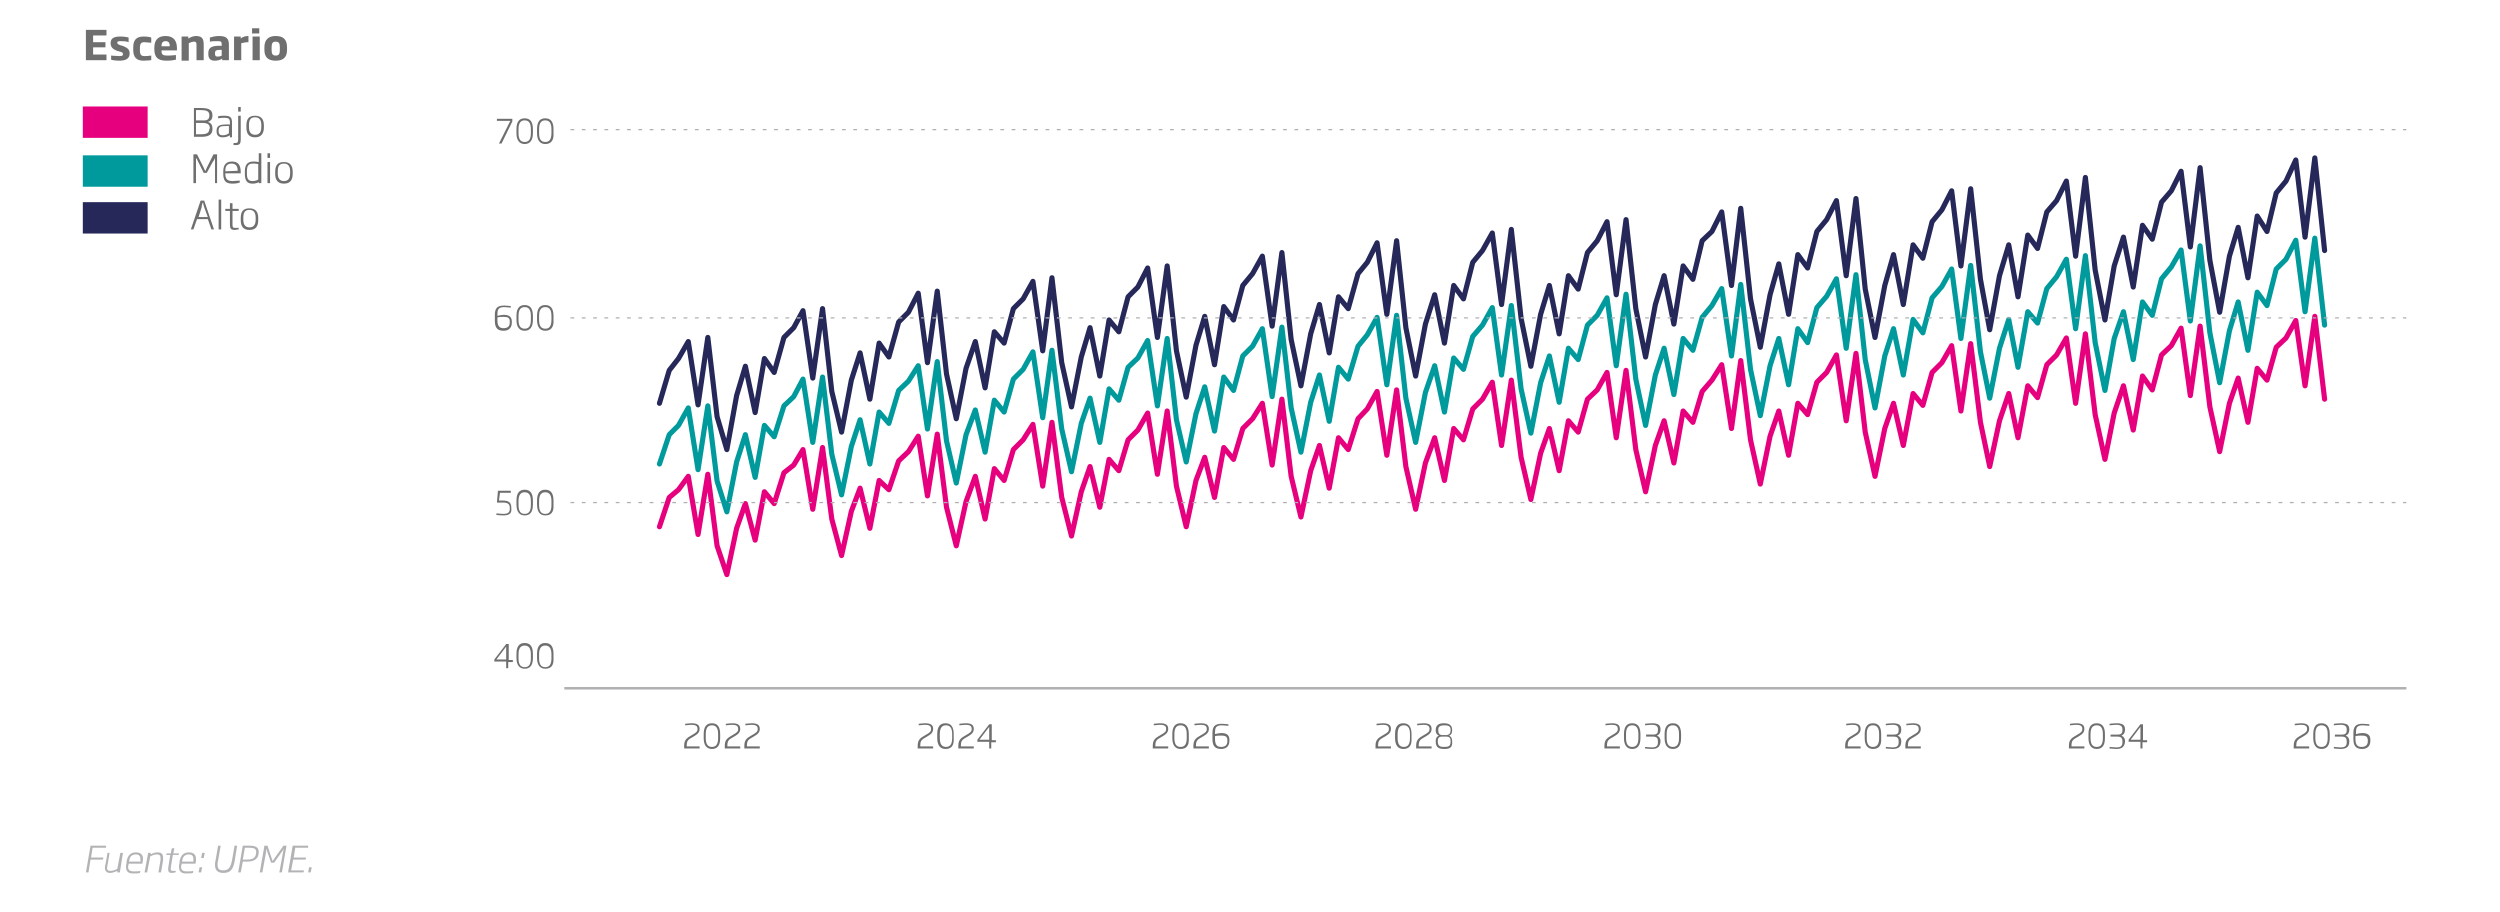 <?xml version="1.0" encoding="utf-8"?>
<!-- Generator: Adobe Illustrator 24.2.3, SVG Export Plug-In . SVG Version: 6.00 Build 0)  -->
<svg version="1.1" id="Capa_1" xmlns="http://www.w3.org/2000/svg" xmlns:xlink="http://www.w3.org/1999/xlink" x="0px" y="0px"
	 viewBox="0 0 486 177.3" style="enable-background:new 0 0 486 177.3;" xml:space="preserve">
<style type="text/css">
	.st0{fill:#B3B3B5;}
	.st1{fill:#706F6F;}
	.st2{fill:#E6007E;}
	.st3{fill:#009A9D;}
	.st4{fill:#252859;}
	.st5{fill:none;stroke:#252859;stroke-linecap:round;stroke-linejoin:round;stroke-miterlimit:10;}
	.st6{fill:none;stroke:#009A9D;stroke-linecap:round;stroke-linejoin:round;stroke-miterlimit:10;}
	.st7{fill:none;stroke:#E6007E;stroke-linecap:round;stroke-linejoin:round;stroke-miterlimit:10;}
	.st8{fill:none;stroke:#B1AFB2;stroke-width:0.486;stroke-miterlimit:10;}
	.st9{fill:none;stroke:#B1AFB2;stroke-width:0.244;stroke-miterlimit:10;stroke-dasharray:0.734,1.465;}
</style>
<g>
	<path class="st0" d="M20.6,164.8H18l-0.3,1.9h2.4l-0.1,0.4h-2.4l-0.4,2.5h-0.5l0.9-5.2h3L20.6,164.8z"/>
	<path class="st0" d="M23.3,169.6h-0.5l0-0.3c-0.5,0.2-0.9,0.4-1.4,0.4c-0.7,0-1-0.4-1-1c0-0.2,0-0.4,0.1-0.6l0.4-2.3h0.4l-0.4,2.4
		c0,0.2-0.1,0.4-0.1,0.5c0,0.4,0.2,0.6,0.6,0.6c0.4,0,0.9-0.1,1.4-0.4l0.6-3.1h0.5L23.3,169.6z"/>
	<path class="st0" d="M27.7,167.9H25l0,0.1c0,0.2-0.1,0.3-0.1,0.5c0,0.6,0.3,0.9,1.1,0.9c0.4,0,1,0,1.3-0.1l-0.1,0.4
		c-0.3,0.1-0.8,0.1-1.3,0.1c-1,0-1.4-0.4-1.4-1.3c0-0.2,0-0.4,0.1-0.7l0-0.3c0.2-1.2,0.8-1.8,1.8-1.8c0.9,0,1.4,0.4,1.4,1.3
		C27.8,167.3,27.7,167.5,27.7,167.9z M26.4,166.1c-0.9,0-1.2,0.6-1.3,1.3l0,0.1h2.2c0-0.2,0-0.4,0-0.5
		C27.3,166.5,27.1,166.1,26.4,166.1z"/>
	<path class="st0" d="M31.7,167.3l-0.4,2.3h-0.5l0.4-2.4c0-0.2,0-0.3,0-0.5c0-0.4-0.2-0.6-0.7-0.6c-0.4,0-0.8,0.1-1.3,0.4l-0.6,3.1
		h-0.5l0.7-3.8h0.5l0,0.3c0.5-0.3,0.9-0.4,1.4-0.4c0.7,0,1,0.4,1,1C31.7,166.9,31.7,167.1,31.7,167.3z"/>
	<path class="st0" d="M34.7,166.2h-1.1l-0.4,2.5c0,0.2,0,0.3,0,0.3c0,0.2,0.1,0.3,0.4,0.3c0.2,0,0.4,0,0.6,0l-0.1,0.3
		c-0.1,0-0.4,0.1-0.7,0.1c-0.5,0-0.7-0.2-0.7-0.6c0-0.1,0-0.2,0-0.4l0.4-2.5l-0.8,0l0.1-0.3h0.8l0.2-1h0.5l-0.2,1h1.1L34.7,166.2z"
		/>
	<path class="st0" d="M38,167.9h-2.7l0,0.1c0,0.2-0.1,0.3-0.1,0.5c0,0.6,0.3,0.9,1.1,0.9c0.4,0,1,0,1.3-0.1l-0.1,0.4
		c-0.3,0.1-0.8,0.1-1.3,0.1c-1,0-1.4-0.4-1.4-1.3c0-0.2,0-0.4,0.1-0.7l0-0.3c0.2-1.2,0.8-1.8,1.8-1.8c0.9,0,1.4,0.4,1.4,1.3
		C38.1,167.3,38.1,167.5,38,167.9z M36.7,166.1c-0.9,0-1.2,0.6-1.3,1.3l0,0.1h2.2c0-0.2,0-0.4,0-0.5
		C37.6,166.5,37.4,166.1,36.7,166.1z"/>
	<path class="st0" d="M38.6,169.6l0.2-1h0.5l-0.2,1H38.6z M39.1,166.8l0.2-1h0.5l-0.2,1H39.1z"/>
	<path class="st0" d="M45.6,167.5c-0.3,1.5-0.8,2.2-2.2,2.2c-1.1,0-1.6-0.6-1.6-1.5c0-0.3,0-0.6,0.1-0.9l0.5-2.9h0.5l-0.5,2.9
		c-0.1,0.3-0.1,0.6-0.1,0.8c0,0.8,0.3,1.1,1.1,1.1c1.1,0,1.4-0.6,1.7-1.9l0.5-2.9h0.5L45.6,167.5z"/>
	<path class="st0" d="M48,167.5c-0.3,0-0.5,0-0.8,0l-0.4,2.1h-0.5l0.9-5.2c0.4,0,0.8,0,1.2,0c1.1,0,1.9,0.2,1.9,1.2
		C50.3,167,49.4,167.5,48,167.5z M48.4,164.8c-0.3,0-0.6,0-0.8,0l-0.4,2.3c0.3,0,0.5,0,0.8,0c1.1,0,1.8-0.3,1.8-1.5
		C49.8,165,49.4,164.8,48.4,164.8z"/>
	<path class="st0" d="M54.8,169.6h-0.5l0.7-3.8c0-0.3,0.1-0.5,0.2-0.8h0c-0.2,0.2-0.3,0.5-0.5,0.7l-1.4,2h-0.6l-0.7-2
		c-0.1-0.2-0.1-0.5-0.2-0.7h0c0,0.3-0.1,0.5-0.1,0.8l-0.7,3.8h-0.5l0.9-5.2H52l0.8,2.4c0.1,0.2,0.1,0.4,0.2,0.6h0
		c0.1-0.2,0.3-0.4,0.4-0.6l1.7-2.4h0.6L54.8,169.6z"/>
	<path class="st0" d="M59.9,164.8h-2.5l-0.3,1.9h2.4l-0.1,0.4h-2.4l-0.4,2.1h2.5l-0.1,0.4h-3l0.9-5.2h3L59.9,164.8z"/>
	<path class="st0" d="M59.9,169.6l0.2-1h0.5l-0.2,1H59.9z"/>
</g>
<g>
	<path class="st1" d="M39.1,26.6c-0.7,0-0.9,0-1.4,0V21c0.5,0,0.8,0,1.4,0c1.4,0,2.2,0.3,2.2,1.4v0.1c0,0.5-0.2,1-0.9,1.2
		c0.7,0.2,0.9,0.7,0.9,1.3v0.1C41.3,26.3,40.4,26.6,39.1,26.6z M40.7,22.4c0-0.8-0.6-1-1.7-1c-0.4,0-0.6,0-0.9,0v2h1.3
		C40.5,23.5,40.7,23,40.7,22.4L40.7,22.4z M40.8,25c0-0.6-0.2-1.1-1.4-1.1h-1.3v2.2c0.3,0,0.5,0,0.9,0c1.1,0,1.7-0.2,1.7-1.1V25z"/>
	<path class="st1" d="M44.7,26.6v-0.3c-0.3,0.2-0.8,0.4-1.4,0.4c-0.8,0-1.2-0.4-1.2-1.2v-0.1c0-1,0.7-1.2,1.9-1.2h0.7v-0.3
		c0-0.8-0.2-1-1.1-1c-0.4,0-0.7,0-1.2,0.1v-0.4c0.4-0.1,0.7-0.1,1.2-0.1c1.3,0,1.5,0.4,1.5,1.4v2.8H44.7z M44.6,24.5h-0.7
		c-1,0-1.4,0.1-1.4,0.9v0.1c0,0.6,0.3,0.8,0.8,0.8c0.5,0,1-0.2,1.2-0.4V24.5z"/>
	<path class="st1" d="M45.9,28.2c-0.1,0-0.4,0-0.5,0v-0.4c0.2,0,0.3,0,0.4,0c0.4,0,0.5-0.2,0.5-0.7v-4.6h0.5v4.6
		C46.8,27.9,46.6,28.2,45.9,28.2z M46.3,21.7v-0.9h0.5v0.9H46.3z"/>
	<path class="st1" d="M49.6,26.7c-1.2,0-1.7-0.7-1.7-1.9v-0.4c0-1.3,0.5-1.9,1.7-1.9s1.7,0.7,1.7,1.9v0.4
		C51.3,26,50.7,26.7,49.6,26.7z M50.8,24.3c0-1-0.4-1.5-1.2-1.5c-0.8,0-1.2,0.4-1.2,1.5v0.4c0,1,0.4,1.5,1.2,1.5
		c0.8,0,1.2-0.5,1.2-1.5V24.3z"/>
</g>
<g>
	<path class="st1" d="M41.8,35.6v-4c0-0.3,0-0.6,0-0.9h0c-0.1,0.3-0.2,0.5-0.4,0.7l-1.2,2.2h-0.6l-1.1-2.2c-0.1-0.2-0.2-0.5-0.4-0.7
		h0c0,0.3,0,0.5,0,0.9v4h-0.5V30h0.7l1.3,2.6c0.1,0.2,0.2,0.5,0.3,0.7h0c0.1-0.2,0.2-0.5,0.3-0.7l1.3-2.6h0.7v5.6H41.8z"/>
	<path class="st1" d="M43.8,33.7L43.8,33.7c0,1,0.3,1.5,1.4,1.5c0.5,0,1-0.1,1.4-0.1v0.4c-0.3,0.1-0.8,0.2-1.4,0.2
		c-1.4,0-1.8-0.6-1.8-2v-0.3c0-1.3,0.5-2,1.7-2c1.2,0,1.7,0.7,1.7,2.1v0.2H43.8z M46.2,33.2c0-0.7-0.2-1.4-1.2-1.4
		c-1,0-1.2,0.7-1.2,1.4l0,0.1L46.2,33.2L46.2,33.2z"/>
	<path class="st1" d="M50.3,35.6v-0.2c-0.3,0.2-0.7,0.3-1.2,0.3c-1,0-1.5-0.5-1.5-1.9v-0.5c0-1.5,0.7-1.9,1.7-1.9c0.3,0,0.6,0,1,0.1
		v-1.7h0.5v5.8H50.3z M50.2,31.9c-0.4-0.1-0.8-0.1-1-0.1c-0.8,0-1.2,0.3-1.2,1.5v0.5c0,1,0.3,1.4,1.1,1.4c0.4,0,0.8-0.1,1.1-0.3
		V31.9z"/>
	<path class="st1" d="M52,30.7v-0.9h0.5v0.9H52z M52,35.6v-4.1h0.5v4.1H52z"/>
	<path class="st1" d="M55.2,35.7c-1.2,0-1.7-0.7-1.7-1.9v-0.4c0-1.3,0.5-1.9,1.7-1.9s1.7,0.7,1.7,1.9v0.4
		C56.9,35,56.4,35.7,55.2,35.7z M56.4,33.3c0-1-0.4-1.5-1.2-1.5c-0.8,0-1.2,0.4-1.2,1.5v0.4c0,1,0.4,1.5,1.2,1.5
		c0.8,0,1.2-0.5,1.2-1.5V33.3z"/>
</g>
<g>
	<path class="st1" d="M41.1,44.6l-0.7-2h-2.1l-0.7,2h-0.5l1.9-5.6h0.7l1.9,5.6H41.1z M39.7,40.3c-0.1-0.3-0.2-0.6-0.2-0.9h-0.1
		c-0.1,0.3-0.2,0.6-0.2,0.9l-0.6,1.9h1.8L39.7,40.3z"/>
	<path class="st1" d="M42.5,44.6v-5.8h0.5v5.8H42.5z"/>
	<path class="st1" d="M45.6,44.7c-0.7,0-0.9-0.3-0.9-1v-2.7l-0.9,0v-0.4h0.9v-1.1h0.5v1.1h1.2v0.4h-1.2v2.7c0,0.5,0.1,0.6,0.5,0.6
		c0.2,0,0.5,0,0.7,0v0.3C46.1,44.6,45.8,44.7,45.6,44.7z"/>
	<path class="st1" d="M48.5,44.7c-1.2,0-1.7-0.7-1.7-1.9v-0.4c0-1.3,0.5-1.9,1.7-1.9c1.2,0,1.7,0.7,1.7,1.9v0.4
		C50.2,44,49.7,44.7,48.5,44.7z M49.7,42.3c0-1-0.4-1.5-1.2-1.5c-0.8,0-1.2,0.4-1.2,1.5v0.4c0,1,0.4,1.5,1.2,1.5
		c0.8,0,1.2-0.5,1.2-1.5V42.3z"/>
</g>
<rect x="16.1" y="20.7" class="st2" width="12.6" height="6.1"/>
<rect x="16.1" y="30.2" class="st3" width="12.6" height="6.1"/>
<rect x="16.1" y="39.3" class="st4" width="12.6" height="6.1"/>
<g>
	<path class="st1" d="M16.7,11.7V5.8h4v1.1h-2.6v1.3h2.4v1h-2.4v1.4h2.6v1.1H16.7z"/>
	<path class="st1" d="M23.2,11.8c-0.6,0-1.4-0.1-1.6-0.2v-0.8c0.2,0,0.9,0.1,1.6,0.1c0.6,0,0.7-0.1,0.7-0.4c0-0.3-0.1-0.3-0.7-0.5
		l-0.4-0.1c-0.8-0.3-1.3-0.7-1.3-1.5c0-1,0.7-1.3,1.9-1.3c0.7,0,1.3,0.1,1.6,0.2v0.9C24.5,8,24,8,23.5,8c-0.4,0-0.7,0-0.7,0.3
		c0,0.2,0.1,0.3,0.6,0.5l0.4,0.1c1,0.4,1.4,0.7,1.4,1.5C25.2,11.3,24.6,11.8,23.2,11.8z"/>
	<path class="st1" d="M27.9,11.8c-1.4,0-2-0.7-2-2.1V9.2c0-1.4,0.6-2.1,2-2.1c0.7,0,1.3,0.1,1.5,0.2v1c-0.6,0-1-0.1-1.3-0.1
		c-0.6,0-0.9,0.2-0.9,1.1v0.5c0,0.9,0.3,1.1,0.9,1.1c0.3,0,0.7,0,1.3-0.1v0.9C29.2,11.7,28.6,11.8,27.9,11.8z"/>
	<path class="st1" d="M31.4,9.8L31.4,9.8c0,0.7,0.1,1,1.1,1c0.5,0,0.9,0,1.7-0.1v0.9c-0.4,0.1-1,0.2-1.8,0.2c-1.7,0-2.4-0.6-2.4-2.3
		V9.3C30,7.7,30.8,7,32.2,7c1.7,0,2.2,1.1,2.2,2.4v0.4H31.4z M33,9c0-0.5-0.1-1-0.8-1c-0.7,0-0.8,0.5-0.8,1V9L33,9L33,9z"/>
	<path class="st1" d="M38.2,11.7V8.8c0-0.6-0.1-0.7-0.5-0.7c-0.3,0-0.6,0.1-1,0.3v3.4h-1.4V7.1h1.3v0.4c0.5-0.3,1-0.5,1.5-0.5
		c1.4,0,1.5,0.8,1.5,1.8v2.9H38.2z"/>
	<path class="st1" d="M43.2,11.7v-0.3c-0.3,0.2-0.8,0.4-1.4,0.4c-0.9,0-1.3-0.4-1.3-1.3v-0.2c0-1.2,0.9-1.4,2.2-1.4h0.4V8.7
		c0-0.6-0.1-0.7-0.8-0.7c-0.4,0-1,0-1.5,0.1V7.3c0.3-0.1,1-0.3,1.8-0.3c1.4,0,1.9,0.5,1.9,1.7v3H43.2z M43.2,9.7h-0.5
		c-0.6,0-0.9,0.1-0.9,0.6v0.2c0,0.4,0.2,0.5,0.5,0.5c0.4,0,0.7-0.1,0.8-0.2V9.7z"/>
	<path class="st1" d="M46.9,8.4v3.3h-1.4V7.1h1.3v0.4c0.4-0.4,1-0.5,1.5-0.5v1.2C47.8,8.2,47.3,8.3,46.9,8.4z"/>
	<path class="st1" d="M49,6.5v-1h1.4v1H49z M49.1,11.7V7.1h1.4v4.6H49.1z"/>
	<path class="st1" d="M53.6,11.8c-1.4,0-2.2-0.6-2.2-2.1V9.2c0-1.5,0.8-2.2,2.2-2.2c1.4,0,2.2,0.6,2.2,2.2v0.5
		C55.8,11.2,55,11.8,53.6,11.8z M54.4,9.2c0-0.8-0.2-1.1-0.8-1.1c-0.6,0-0.8,0.3-0.8,1.1v0.5c0,0.8,0.2,1.1,0.8,1.1
		c0.6,0,0.8-0.3,0.8-1.1V9.2z"/>
</g>
<polyline class="st5" points="128.2,78.4 130.1,72 131.9,69.7 133.8,66.4 135.7,78.7 137.6,65.6 139.4,81 141.3,87.4 143.2,76.9 
	144.9,71.2 146.8,80.2 148.6,69.7 150.5,72.4 152.4,65.6 154.3,63.7 156.1,60.4 158,73.5 159.9,60 161.7,76.1 163.6,84 165.5,73.9 
	167.2,68.6 169.1,77.6 170.9,66.7 172.8,69.4 174.7,62.6 176.6,60.7 178.5,57 180.3,70.5 182.2,56.6 184,72.7 185.9,81.4 
	187.8,71.6 189.6,66.4 191.5,75.4 193.3,64.5 195.2,66.7 197,60 198.9,58.1 200.8,54.7 202.7,68.2 204.5,54 206.4,70.5 208.3,79.1 
	210.2,69.4 211.9,63.7 213.8,73.1 215.6,62.2 217.5,64.5 219.3,57.7 221.2,55.8 223.1,52.1 225,65.6 226.9,51.7 228.7,68.2 
	230.6,77.2 232.5,67.1 234.2,61.5 236.1,70.9 237.9,59.6 239.8,62.2 241.6,55.5 243.5,53.2 245.4,49.8 247.3,63.4 249.2,49.1 
	251,66 252.9,75 254.8,64.9 256.5,59.2 258.4,68.6 260.2,57.7 262.1,60 264,53.2 265.8,51 267.7,47.2 269.6,61.1 271.5,46.8 
	273.3,63.7 275.2,73.1 277.1,63 278.9,57.3 280.8,66.7 282.6,55.5 284.5,58.1 286.3,51 288.2,48.7 290.1,45.3 291.9,59.2 
	293.8,44.6 295.7,61.9 297.6,71.2 299.5,61.1 301.2,55.5 303.1,64.9 304.9,53.6 306.8,56.2 308.6,49.1 310.5,46.8 312.4,43.1 
	314.2,57.3 316.1,42.7 318,60 319.9,69.4 321.8,59.2 323.5,53.6 325.4,63 327.2,51.7 329.1,54.3 330.9,46.8 332.8,45 334.7,41.2 
	336.6,55.5 338.4,40.5 340.3,58.1 342.2,67.5 344.1,57.3 345.8,51.3 347.7,61.1 349.5,49.5 351.4,52.1 353.2,45 355.1,42.7 357,39 
	358.9,53.6 360.8,38.6 362.6,56.2 364.5,65.6 366.4,55.5 368.1,49.5 370,59.2 371.9,47.6 373.8,50.2 375.6,43.1 377.5,40.8 
	379.4,37.1 381.2,51.7 383.1,36.7 385,54.3 386.8,64.1 388.7,53.6 390.5,47.6 392.3,57.7 394.2,45.7 396.1,48.3 397.9,41.2 
	399.8,39 401.7,35.2 403.5,49.8 405.4,34.5 407.3,52.5 409.2,62.2 411,51.7 412.8,46.1 414.7,55.8 416.5,43.8 418.4,46.5 
	420.2,39.3 422.1,37.1 424,33.3 425.8,48 427.7,32.6 429.6,50.6 431.5,60.7 433.4,49.8 435.1,44.2 437,54 438.8,42 440.7,45 
	442.5,37.5 444.4,35.2 446.3,31.1 448.1,46.1 450,30.7 451.9,48.7 "/>
<polyline class="st6" points="128.2,90.2 130.1,84.5 131.9,82.7 133.8,79.3 135.7,91.3 137.6,78.9 139.4,93.5 141.3,99.5 
	143.2,89.8 144.9,84.5 146.8,92.8 148.6,82.7 150.5,84.9 152.4,78.9 154.3,77.1 156.1,73.7 158,86 159.9,73.3 161.7,88.3 
	163.6,96.2 165.5,86.8 167.2,81.6 169.1,90.2 170.9,80.1 172.8,82.3 174.7,75.9 176.6,74.1 178.5,71.1 180.3,83.4 182.2,70.3 
	184,85.7 185.9,93.9 187.8,84.5 189.6,79.7 191.5,87.9 193.3,77.8 195.2,80.1 197,73.7 198.9,71.8 200.8,68.4 202.7,81.2 
	204.5,68.1 206.4,83.4 208.3,91.7 210.2,82.3 211.9,77.4 213.8,86 215.6,75.6 217.5,77.8 219.3,71.4 221.2,69.6 223.1,66.2 
	225,78.9 226.9,65.8 228.7,81.6 230.6,89.8 232.5,80.4 234.2,75.2 236.1,83.8 237.9,73.3 239.8,75.9 241.6,69.2 243.5,67.3 
	245.4,63.9 247.3,77.1 249.2,63.6 251,79.3 252.9,87.9 254.8,78.2 256.5,72.9 258.4,81.9 260.2,71.4 262.1,73.7 264,67.3 
	265.8,65.1 267.7,61.7 269.6,74.8 271.5,61.3 273.3,77.4 275.2,86 277.1,76.3 278.9,71.1 280.8,80.1 282.6,69.6 284.5,71.8 
	286.3,65.4 288.2,63.2 290.1,59.8 291.9,72.9 293.8,59.4 295.7,75.6 297.6,84.2 299.5,74.4 301.2,69.2 303.1,78.2 304.9,67.7 
	306.8,69.9 308.6,63.2 310.5,61.3 312.4,57.9 314.2,71.1 316.1,57.2 318,73.7 319.9,82.7 321.8,72.9 323.5,67.7 325.4,76.7 
	327.2,65.8 329.1,68.1 330.9,61.7 332.8,59.4 334.7,56.1 336.6,69.2 338.4,55.3 340.3,71.8 342.2,80.8 344.1,71.1 345.8,65.8 
	347.7,74.8 349.5,63.9 351.4,66.6 353.2,59.8 355.1,57.6 357,54.2 358.9,67.7 360.8,53.4 362.6,69.9 364.5,79.3 366.4,69.2 
	368.1,63.9 370,72.9 371.9,62.1 373.8,64.7 375.6,57.9 377.5,55.7 379.4,52.3 381.2,65.8 383.1,51.6 385,68.4 386.8,77.4 
	388.7,67.7 390.5,62.1 392.3,71.4 394.2,60.6 396.1,62.8 397.9,56.1 399.8,53.8 401.7,50.4 403.5,63.9 405.4,49.7 407.3,66.6 
	409.2,75.9 411,65.8 412.8,60.6 414.7,69.9 416.5,58.7 418.4,61.3 420.2,54.2 422.1,51.9 424,48.6 425.8,62.4 427.7,47.8 
	429.6,64.7 431.5,74.4 433.4,64.3 435.1,58.7 437,68.1 438.8,56.8 440.7,59.4 442.5,52.3 444.4,50.4 446.3,46.7 448.1,60.6 
	450,46.3 451.9,63.2 "/>
<polyline class="st7" points="128.2,102.4 130.1,96.7 131.9,95.2 133.8,92.6 135.7,103.9 137.6,92.2 139.4,106.1 141.3,111.7 
	143.2,102.7 144.9,97.9 146.8,105 148.6,95.6 150.5,97.9 152.4,91.9 154.3,90.4 156.1,87.4 158,99 159.9,87 161.7,100.9 163.6,108 
	165.5,99.4 167.2,94.9 169.1,102.7 170.9,93.4 172.8,95.2 174.7,89.6 176.6,87.8 178.5,84.8 180.3,96.4 182.2,84.4 184,98.6 
	185.9,106.1 187.8,97.5 189.6,92.6 191.5,100.9 193.3,91.1 195.2,93.4 197,87.4 198.9,85.5 200.8,82.5 202.7,94.5 204.5,82.1 
	206.4,96.7 208.3,104.2 210.2,95.6 211.9,90.7 213.8,98.6 215.6,89.3 217.5,91.5 219.3,85.5 221.2,83.6 223.1,80.3 225,92.2 
	226.9,79.9 228.7,94.5 230.6,102.4 232.5,93.4 234.2,88.9 236.1,96.7 237.9,87 239.8,89.3 241.6,83.3 243.5,81.4 245.4,78.4 
	247.3,90.4 249.2,77.6 251,92.6 252.9,100.5 254.8,91.5 256.5,86.6 258.4,94.9 260.2,85.1 262.1,87.4 264,81.4 265.8,79.5 
	267.7,76.1 269.6,88.5 271.5,75.8 273.3,90.7 275.2,99 277.1,90 278.9,85.1 280.8,93.4 282.6,83.3 284.5,85.5 286.3,79.5 
	288.2,77.6 290.1,74.3 291.9,86.6 293.8,73.9 295.7,88.9 297.6,97.1 299.5,88.1 301.2,83.3 303.1,91.5 304.9,81.8 306.8,84 
	308.6,77.6 310.5,75.8 312.4,72.4 314.2,85.1 316.1,72 318,87.4 319.9,95.6 321.8,86.6 323.5,81.8 325.4,90 327.2,79.9 329.1,82.1 
	330.9,76.1 332.8,73.9 334.7,70.9 336.6,83.3 338.4,70.1 340.3,85.5 342.2,94.1 344.1,84.8 345.8,79.9 347.7,88.5 349.5,78.4 
	351.4,80.6 353.2,74.3 355.1,72.4 357,69 358.9,81.8 360.8,68.7 362.6,84 364.5,92.6 366.4,83.3 368.1,78.4 370,86.6 371.9,76.5 
	373.8,78.8 375.6,72.4 377.5,70.5 379.4,67.2 381.2,79.9 383.1,66.8 385,82.1 386.8,90.7 388.7,81.8 390.5,76.5 392.3,85.1 
	394.2,75 396.1,77.3 397.9,70.9 399.8,69 401.7,65.7 403.5,78.4 405.4,64.9 407.3,80.6 409.2,89.3 411,80.3 412.8,75 414.7,83.6 
	416.5,73.1 418.4,75.8 420.2,69 422.1,67.2 424,63.8 425.8,76.9 427.7,63.4 429.6,79.1 431.5,87.8 433.4,78.4 435.1,73.5 437,82.1 
	438.8,71.6 440.7,73.9 442.5,67.5 444.4,65.7 446.3,62.3 448.1,75 450,61.5 451.9,77.6 "/>
<line class="st8" x1="109.7" y1="133.8" x2="467.8" y2="133.8"/>
<g>
	<path class="st1" d="M178.4,145.5v-0.5c0-1.1,0.4-1.5,1.5-2.1c0.9-0.5,1.1-0.7,1.1-1.2c0-0.6-0.4-0.8-1.2-0.8
		c-0.4,0-0.9,0.1-1.2,0.1v-0.3c0.2,0,0.7-0.1,1.2-0.1c1.1,0,1.6,0.3,1.6,1.1c0,0.6-0.3,1-1.2,1.5c-1.1,0.6-1.3,0.8-1.3,1.8v0.1h2.5
		v0.4H178.4z"/>
	<path class="st1" d="M183.8,145.6c-1,0-1.6-0.7-1.6-2.1v-0.8c0-1.5,0.6-2.1,1.6-2.1c1,0,1.6,0.6,1.6,2.1v0.8
		C185.5,145,184.9,145.6,183.8,145.6z M185.1,142.7c0-1.3-0.5-1.7-1.2-1.7c-0.7,0-1.2,0.4-1.2,1.7v0.8c0,1.3,0.5,1.7,1.2,1.7
		c0.7,0,1.2-0.4,1.2-1.7V142.7z"/>
	<path class="st1" d="M186.3,145.5v-0.5c0-1.1,0.4-1.5,1.5-2.1c0.9-0.5,1.1-0.7,1.1-1.2c0-0.6-0.4-0.8-1.2-0.8
		c-0.4,0-0.9,0.1-1.2,0.1v-0.3c0.2,0,0.7-0.1,1.2-0.1c1.1,0,1.6,0.3,1.6,1.1c0,0.6-0.3,1-1.2,1.5c-1.1,0.6-1.3,0.8-1.3,1.8v0.1h2.5
		v0.4H186.3z"/>
	<path class="st1" d="M192.7,144.2v1.3h-0.4v-1.3H190v-0.4l2.3-3h0.5v3.1h0.8v0.4H192.7z M192.3,141.3l-1.9,2.5h1.9V141.3z"/>
</g>
<g>
	<path class="st1" d="M224.1,145.5v-0.5c0-1.1,0.4-1.5,1.5-2.1c0.9-0.5,1.1-0.7,1.1-1.2c0-0.6-0.4-0.8-1.2-0.8
		c-0.4,0-0.9,0.1-1.2,0.1v-0.3c0.2,0,0.7-0.1,1.2-0.1c1.1,0,1.6,0.3,1.6,1.1c0,0.6-0.3,1-1.2,1.5c-1.1,0.6-1.3,0.8-1.3,1.8v0.1h2.5
		v0.4H224.1z"/>
	<path class="st1" d="M229.5,145.6c-1,0-1.6-0.7-1.6-2.1v-0.8c0-1.5,0.6-2.1,1.6-2.1c1,0,1.6,0.6,1.6,2.1v0.8
		C231.2,145,230.6,145.6,229.5,145.6z M230.7,142.7c0-1.3-0.5-1.7-1.2-1.7c-0.7,0-1.2,0.4-1.2,1.7v0.8c0,1.3,0.5,1.7,1.2,1.7
		c0.7,0,1.2-0.4,1.2-1.7V142.7z"/>
	<path class="st1" d="M232,145.5v-0.5c0-1.1,0.4-1.5,1.5-2.1c0.9-0.5,1.1-0.7,1.1-1.2c0-0.6-0.4-0.8-1.2-0.8c-0.4,0-0.9,0.1-1.2,0.1
		v-0.3c0.2,0,0.7-0.1,1.2-0.1c1.1,0,1.6,0.3,1.6,1.1c0,0.6-0.3,1-1.2,1.5c-1.1,0.6-1.3,0.8-1.3,1.8v0.1h2.5v0.4H232z"/>
	<path class="st1" d="M237.4,145.6c-0.9,0-1.7-0.3-1.7-1.9v-1.2c0-1.2,0.4-1.8,1.8-1.8c0.5,0,1.1,0.1,1.3,0.1v0.3
		c-0.3,0-0.8-0.1-1.3-0.1c-1.2,0-1.3,0.6-1.3,1.4v0.3c0.4-0.1,0.9-0.2,1.2-0.2c0.8,0,1.6,0.2,1.6,1.3v0.2
		C239,145.3,238.1,145.6,237.4,145.6z M238.6,143.9c0-0.8-0.5-0.9-1.2-0.9c-0.3,0-0.8,0-1.2,0.1v0.6c0,1.2,0.5,1.5,1.2,1.5
		c0.7,0,1.2-0.3,1.2-1.1V143.9z"/>
</g>
<g>
	<path class="st1" d="M267.4,145.5v-0.5c0-1.1,0.4-1.5,1.5-2.1c0.9-0.5,1.1-0.7,1.1-1.2c0-0.6-0.4-0.8-1.2-0.8
		c-0.4,0-0.9,0.1-1.2,0.1v-0.3c0.2,0,0.7-0.1,1.2-0.1c1.1,0,1.6,0.3,1.6,1.1c0,0.6-0.3,1-1.2,1.5c-1.1,0.6-1.3,0.8-1.3,1.8v0.1h2.5
		v0.4H267.4z"/>
	<path class="st1" d="M272.8,145.6c-1,0-1.6-0.7-1.6-2.1v-0.8c0-1.5,0.6-2.1,1.6-2.1c1,0,1.6,0.6,1.6,2.1v0.8
		C274.5,145,273.9,145.6,272.8,145.6z M274.1,142.7c0-1.3-0.5-1.7-1.2-1.7c-0.7,0-1.2,0.4-1.2,1.7v0.8c0,1.3,0.5,1.7,1.2,1.7
		c0.7,0,1.2-0.4,1.2-1.7V142.7z"/>
	<path class="st1" d="M275.3,145.5v-0.5c0-1.1,0.4-1.5,1.5-2.1c0.9-0.5,1.1-0.7,1.1-1.2c0-0.6-0.4-0.8-1.2-0.8
		c-0.4,0-0.9,0.1-1.2,0.1v-0.3c0.2,0,0.7-0.1,1.2-0.1c1.1,0,1.6,0.3,1.6,1.1c0,0.6-0.3,1-1.2,1.5c-1.1,0.6-1.3,0.8-1.3,1.8v0.1h2.5
		v0.4H275.3z"/>
	<path class="st1" d="M280.8,145.6L280.8,145.6c-1,0-1.7-0.2-1.7-1.5v0c0-0.6,0.2-0.9,0.6-1.1c-0.4-0.2-0.6-0.5-0.6-1v-0.1
		c0-1,0.7-1.3,1.6-1.3h0c0.9,0,1.6,0.3,1.6,1.3v0.1c0,0.5-0.2,0.9-0.6,1c0.4,0.2,0.6,0.5,0.6,1.1v0.1
		C282.4,145.4,281.7,145.6,280.8,145.6z M282,144.1c0-0.6-0.2-0.9-0.8-0.9h-0.9c-0.6,0-0.8,0.3-0.8,0.9v0c0,0.9,0.4,1.1,1.2,1.1h0
		C281.6,145.2,282,145.1,282,144.1L282,144.1z M282,141.9c0-0.7-0.4-0.9-1.2-0.9h0c-0.8,0-1.2,0.2-1.2,0.9v0.1
		c0,0.5,0.2,0.9,0.8,0.9h0.9C281.8,142.8,282,142.5,282,141.9L282,141.9z"/>
</g>
<g>
	<path class="st1" d="M311.9,145.5v-0.5c0-1.1,0.4-1.5,1.5-2.1c0.9-0.5,1.1-0.7,1.1-1.2c0-0.6-0.4-0.8-1.2-0.8
		c-0.4,0-0.9,0.1-1.2,0.1v-0.3c0.2,0,0.7-0.1,1.2-0.1c1.1,0,1.6,0.3,1.6,1.1c0,0.6-0.3,1-1.2,1.5c-1.1,0.6-1.3,0.8-1.3,1.8v0.1h2.5
		v0.4H311.9z"/>
	<path class="st1" d="M317.3,145.6c-1,0-1.6-0.7-1.6-2.1v-0.8c0-1.5,0.6-2.1,1.6-2.1c1,0,1.6,0.6,1.6,2.1v0.8
		C318.9,145,318.3,145.6,317.3,145.6z M318.5,142.7c0-1.3-0.5-1.7-1.2-1.7s-1.2,0.4-1.2,1.7v0.8c0,1.3,0.5,1.7,1.2,1.7
		s1.2-0.4,1.2-1.7V142.7z"/>
	<path class="st1" d="M321.1,145.6c-0.5,0-1.1-0.1-1.3-0.1v-0.3c0.4,0,0.8,0.1,1.3,0.1c0.9,0,1.2-0.3,1.2-1v-0.2
		c0-0.4-0.1-0.9-0.9-0.9H320v-0.4h1.4c0.8,0,0.9-0.4,0.9-0.9v-0.1c0-0.6-0.3-0.9-1.2-0.9c-0.5,0-1,0.1-1.3,0.1v-0.3
		c0.1,0,0.8-0.1,1.3-0.1c1.2,0,1.7,0.3,1.7,1.2v0.1c0,0.5-0.2,0.9-0.7,1.1c0.5,0.2,0.7,0.6,0.7,1v0.2
		C322.7,145.2,322.2,145.6,321.1,145.6z"/>
	<path class="st1" d="M325.2,145.6c-1,0-1.6-0.7-1.6-2.1v-0.8c0-1.5,0.6-2.1,1.6-2.1c1,0,1.6,0.6,1.6,2.1v0.8
		C326.8,145,326.2,145.6,325.2,145.6z M326.4,142.7c0-1.3-0.5-1.7-1.2-1.7s-1.2,0.4-1.2,1.7v0.8c0,1.3,0.5,1.7,1.2,1.7
		s1.2-0.4,1.2-1.7V142.7z"/>
</g>
<g>
	<path class="st1" d="M358.7,145.5v-0.5c0-1.1,0.4-1.5,1.5-2.1c0.9-0.5,1.1-0.7,1.1-1.2c0-0.6-0.4-0.8-1.2-0.8
		c-0.4,0-0.9,0.1-1.2,0.1v-0.3c0.2,0,0.7-0.1,1.2-0.1c1.1,0,1.6,0.3,1.6,1.1c0,0.6-0.3,1-1.2,1.5c-1.1,0.6-1.3,0.8-1.3,1.8v0.1h2.5
		v0.4H358.7z"/>
	<path class="st1" d="M364.1,145.6c-1,0-1.6-0.7-1.6-2.1v-0.8c0-1.5,0.6-2.1,1.6-2.1c1,0,1.6,0.6,1.6,2.1v0.8
		C365.8,145,365.2,145.6,364.1,145.6z M365.3,142.7c0-1.3-0.5-1.7-1.2-1.7s-1.2,0.4-1.2,1.7v0.8c0,1.3,0.5,1.7,1.2,1.7
		s1.2-0.4,1.2-1.7V142.7z"/>
	<path class="st1" d="M367.9,145.6c-0.5,0-1.1-0.1-1.3-0.1v-0.3c0.4,0,0.8,0.1,1.3,0.1c0.9,0,1.2-0.3,1.2-1v-0.2
		c0-0.4-0.1-0.9-0.9-0.9h-1.4v-0.4h1.4c0.8,0,0.9-0.4,0.9-0.9v-0.1c0-0.6-0.3-0.9-1.2-0.9c-0.5,0-1,0.1-1.3,0.1v-0.3
		c0.1,0,0.8-0.1,1.3-0.1c1.2,0,1.7,0.3,1.7,1.2v0.1c0,0.5-0.2,0.9-0.7,1.1c0.5,0.2,0.7,0.6,0.7,1v0.2
		C369.6,145.2,369,145.6,367.9,145.6z"/>
	<path class="st1" d="M370.4,145.5v-0.5c0-1.1,0.4-1.5,1.5-2.1c0.9-0.5,1.1-0.7,1.1-1.2c0-0.6-0.4-0.8-1.2-0.8
		c-0.4,0-0.9,0.1-1.2,0.1v-0.3c0.2,0,0.7-0.1,1.2-0.1c1.1,0,1.6,0.3,1.6,1.1c0,0.6-0.3,1-1.2,1.5c-1.1,0.6-1.3,0.8-1.3,1.8v0.1h2.5
		v0.4H370.4z"/>
</g>
<g>
	<path class="st1" d="M402.2,145.5v-0.5c0-1.1,0.4-1.5,1.5-2.1c0.9-0.5,1.1-0.7,1.1-1.2c0-0.6-0.4-0.8-1.2-0.8
		c-0.4,0-0.9,0.1-1.2,0.1v-0.3c0.2,0,0.7-0.1,1.2-0.1c1.1,0,1.6,0.3,1.6,1.1c0,0.6-0.3,1-1.2,1.5c-1.1,0.6-1.3,0.8-1.3,1.8v0.1h2.5
		v0.4H402.2z"/>
	<path class="st1" d="M407.6,145.6c-1,0-1.6-0.7-1.6-2.1v-0.8c0-1.5,0.6-2.1,1.6-2.1c1,0,1.6,0.6,1.6,2.1v0.8
		C409.2,145,408.6,145.6,407.6,145.6z M408.8,142.7c0-1.3-0.5-1.7-1.2-1.7s-1.2,0.4-1.2,1.7v0.8c0,1.3,0.5,1.7,1.2,1.7
		s1.2-0.4,1.2-1.7V142.7z"/>
	<path class="st1" d="M411.4,145.6c-0.5,0-1.1-0.1-1.3-0.1v-0.3c0.4,0,0.8,0.1,1.3,0.1c0.9,0,1.2-0.3,1.2-1v-0.2
		c0-0.4-0.1-0.9-0.9-0.9h-1.4v-0.4h1.4c0.8,0,0.9-0.4,0.9-0.9v-0.1c0-0.6-0.3-0.9-1.2-0.9c-0.5,0-1,0.1-1.3,0.1v-0.3
		c0.1,0,0.8-0.1,1.3-0.1c1.2,0,1.7,0.3,1.7,1.2v0.1c0,0.5-0.2,0.9-0.7,1.1c0.5,0.2,0.7,0.6,0.7,1v0.2
		C413,145.2,412.5,145.6,411.4,145.6z"/>
	<path class="st1" d="M416.5,144.2v1.3h-0.4v-1.3h-2.3v-0.4l2.3-3h0.5v3.1h0.8v0.4H416.5z M416.1,141.3l-1.9,2.5h1.9V141.3z"/>
</g>
<g>
	<path class="st1" d="M445.9,145.5v-0.5c0-1.1,0.4-1.5,1.5-2.1c0.9-0.5,1.1-0.7,1.1-1.2c0-0.6-0.4-0.8-1.2-0.8
		c-0.4,0-0.9,0.1-1.2,0.1v-0.3c0.2,0,0.7-0.1,1.2-0.1c1.1,0,1.6,0.3,1.6,1.1c0,0.6-0.3,1-1.2,1.5c-1.1,0.6-1.3,0.8-1.3,1.8v0.1h2.5
		v0.4H445.9z"/>
	<path class="st1" d="M451.3,145.6c-1,0-1.6-0.7-1.6-2.1v-0.8c0-1.5,0.6-2.1,1.6-2.1c1,0,1.6,0.6,1.6,2.1v0.8
		C452.9,145,452.3,145.6,451.3,145.6z M452.5,142.7c0-1.3-0.5-1.7-1.2-1.7s-1.2,0.4-1.2,1.7v0.8c0,1.3,0.5,1.7,1.2,1.7
		s1.2-0.4,1.2-1.7V142.7z"/>
	<path class="st1" d="M455,145.6c-0.5,0-1.1-0.1-1.3-0.1v-0.3c0.4,0,0.8,0.1,1.3,0.1c0.9,0,1.2-0.3,1.2-1v-0.2
		c0-0.4-0.1-0.9-0.9-0.9h-1.4v-0.4h1.4c0.8,0,0.9-0.4,0.9-0.9v-0.1c0-0.6-0.3-0.9-1.2-0.9c-0.5,0-1,0.1-1.3,0.1v-0.3
		c0.1,0,0.8-0.1,1.3-0.1c1.2,0,1.7,0.3,1.7,1.2v0.1c0,0.5-0.2,0.9-0.7,1.1c0.5,0.2,0.7,0.6,0.7,1v0.2
		C456.7,145.2,456.1,145.6,455,145.6z"/>
	<path class="st1" d="M459.2,145.6c-0.9,0-1.7-0.3-1.7-1.9v-1.2c0-1.2,0.4-1.8,1.8-1.8c0.5,0,1.1,0.1,1.3,0.1v0.3
		c-0.3,0-0.8-0.1-1.3-0.1c-1.2,0-1.3,0.6-1.3,1.4v0.3c0.4-0.1,0.9-0.2,1.2-0.2c0.8,0,1.6,0.2,1.6,1.3v0.2
		C460.8,145.3,459.9,145.6,459.2,145.6z M460.3,143.9c0-0.8-0.5-0.9-1.2-0.9c-0.3,0-0.8,0-1.2,0.1v0.6c0,1.2,0.5,1.5,1.2,1.5
		c0.7,0,1.2-0.3,1.2-1.1V143.9z"/>
</g>
<g>
	<path class="st1" d="M133,145.5v-0.5c0-1.1,0.4-1.5,1.5-2.1c0.9-0.5,1.1-0.7,1.1-1.2c0-0.6-0.4-0.8-1.2-0.8c-0.4,0-0.9,0.1-1.2,0.1
		v-0.3c0.2,0,0.7-0.1,1.2-0.1c1.1,0,1.6,0.3,1.6,1.1c0,0.6-0.3,1-1.2,1.5c-1.1,0.6-1.3,0.8-1.3,1.8v0.1h2.5v0.4H133z"/>
	<path class="st1" d="M138.4,145.6c-1,0-1.6-0.7-1.6-2.1v-0.8c0-1.5,0.6-2.1,1.6-2.1c1,0,1.6,0.6,1.6,2.1v0.8
		C140,145,139.4,145.6,138.4,145.6z M139.6,142.7c0-1.3-0.5-1.7-1.2-1.7c-0.7,0-1.2,0.4-1.2,1.7v0.8c0,1.3,0.5,1.7,1.2,1.7
		c0.7,0,1.2-0.4,1.2-1.7V142.7z"/>
	<path class="st1" d="M140.9,145.5v-0.5c0-1.1,0.4-1.5,1.5-2.1c0.9-0.5,1.1-0.7,1.1-1.2c0-0.6-0.4-0.8-1.2-0.8
		c-0.4,0-0.9,0.1-1.2,0.1v-0.3c0.2,0,0.7-0.1,1.2-0.1c1.1,0,1.6,0.3,1.6,1.1c0,0.6-0.3,1-1.2,1.5c-1.1,0.6-1.3,0.8-1.3,1.8v0.1h2.5
		v0.4H140.9z"/>
	<path class="st1" d="M144.7,145.5v-0.5c0-1.1,0.4-1.5,1.5-2.1c0.9-0.5,1.1-0.7,1.1-1.2c0-0.6-0.4-0.8-1.2-0.8
		c-0.4,0-0.9,0.1-1.2,0.1v-0.3c0.2,0,0.7-0.1,1.2-0.1c1.1,0,1.6,0.3,1.6,1.1c0,0.6-0.3,1-1.2,1.5c-1.1,0.6-1.3,0.8-1.3,1.8v0.1h2.5
		v0.4H144.7z"/>
</g>
<line class="st9" x1="110.9" y1="97.7" x2="467.8" y2="97.7"/>
<line class="st9" x1="110.9" y1="61.8" x2="467.8" y2="61.8"/>
<line class="st9" x1="110.9" y1="25.2" x2="467.8" y2="25.2"/>
<g>
	<path class="st1" d="M98.8,128.6v1.3h-0.4v-1.3h-2.3v-0.4l2.3-3h0.5v3.1h0.8v0.4H98.8z M98.4,125.7l-1.9,2.5h1.9V125.7z"/>
	<path class="st1" d="M102,130c-1,0-1.6-0.7-1.6-2.1v-0.8c0-1.5,0.6-2.1,1.6-2.1c1,0,1.6,0.6,1.6,2.1v0.8
		C103.6,129.4,103,130,102,130z M103.2,127.2c0-1.3-0.5-1.7-1.2-1.7c-0.7,0-1.2,0.4-1.2,1.7v0.8c0,1.3,0.5,1.7,1.2,1.7
		c0.7,0,1.2-0.4,1.2-1.7V127.2z"/>
	<path class="st1" d="M106,130c-1,0-1.6-0.7-1.6-2.1v-0.8c0-1.5,0.6-2.1,1.6-2.1c1,0,1.6,0.6,1.6,2.1v0.8
		C107.7,129.4,107.1,130,106,130z M107.2,127.2c0-1.3-0.5-1.7-1.2-1.7c-0.7,0-1.2,0.4-1.2,1.7v0.8c0,1.3,0.5,1.7,1.2,1.7
		c0.7,0,1.2-0.4,1.2-1.7V127.2z"/>
</g>
<g>
	<path class="st1" d="M97.8,100.2c-0.6,0-1.2-0.1-1.3-0.1v-0.3c0.3,0,0.8,0.1,1.3,0.1c1,0,1.3-0.3,1.3-1v-0.2c0-0.7-0.4-1-1.3-1
		h-1.2l0.2-2.3h2.5v0.4h-2.1L97,97.3h0.7c1.2,0,1.7,0.4,1.7,1.4v0.2C99.5,99.8,99,100.2,97.8,100.2z"/>
	<path class="st1" d="M102,100.2c-1,0-1.6-0.7-1.6-2.1v-0.8c0-1.5,0.6-2.1,1.6-2.1c1,0,1.6,0.6,1.6,2.1v0.8
		C103.6,99.6,103,100.2,102,100.2z M103.2,97.4c0-1.3-0.5-1.7-1.2-1.7c-0.7,0-1.2,0.4-1.2,1.7v0.8c0,1.3,0.5,1.7,1.2,1.7
		c0.7,0,1.2-0.4,1.2-1.7V97.4z"/>
	<path class="st1" d="M106,100.2c-1,0-1.6-0.7-1.6-2.1v-0.8c0-1.5,0.6-2.1,1.6-2.1c1,0,1.6,0.6,1.6,2.1v0.8
		C107.7,99.6,107.1,100.2,106,100.2z M107.2,97.4c0-1.3-0.5-1.7-1.2-1.7c-0.7,0-1.2,0.4-1.2,1.7v0.8c0,1.3,0.5,1.7,1.2,1.7
		c0.7,0,1.2-0.4,1.2-1.7V97.4z"/>
</g>
<g>
	<path class="st1" d="M97.9,64.3c-0.9,0-1.7-0.3-1.7-1.9v-1.2c0-1.2,0.4-1.8,1.8-1.8c0.5,0,1.1,0.1,1.3,0.1v0.3
		c-0.3,0-0.8-0.1-1.3-0.1c-1.2,0-1.3,0.6-1.3,1.4v0.3c0.4-0.1,0.9-0.2,1.2-0.2c0.8,0,1.6,0.2,1.6,1.3v0.2
		C99.5,64,98.6,64.3,97.9,64.3z M99.1,62.5c0-0.8-0.5-0.9-1.2-0.9c-0.3,0-0.8,0-1.2,0.1v0.6c0,1.2,0.5,1.5,1.2,1.5
		c0.7,0,1.2-0.3,1.2-1.1V62.5z"/>
	<path class="st1" d="M102,64.3c-1,0-1.6-0.7-1.6-2.1v-0.8c0-1.5,0.6-2.1,1.6-2.1c1,0,1.6,0.6,1.6,2.1v0.8
		C103.6,63.6,103,64.3,102,64.3z M103.2,61.4c0-1.3-0.5-1.7-1.2-1.7c-0.7,0-1.2,0.4-1.2,1.7v0.8c0,1.3,0.5,1.7,1.2,1.7
		c0.7,0,1.2-0.4,1.2-1.7V61.4z"/>
	<path class="st1" d="M106,64.3c-1,0-1.6-0.7-1.6-2.1v-0.8c0-1.5,0.6-2.1,1.6-2.1c1,0,1.6,0.6,1.6,2.1v0.8
		C107.7,63.6,107.1,64.3,106,64.3z M107.2,61.4c0-1.3-0.5-1.7-1.2-1.7c-0.7,0-1.2,0.4-1.2,1.7v0.8c0,1.3,0.5,1.7,1.2,1.7
		c0.7,0,1.2-0.4,1.2-1.7V61.4z"/>
</g>
<g>
	<path class="st1" d="M97.5,27.9H97l2.2-4.4h-2.6v-0.4h3v0.5L97.5,27.9z"/>
	<path class="st1" d="M102,28c-1,0-1.6-0.7-1.6-2.1v-0.8c0-1.5,0.6-2.1,1.6-2.1c1,0,1.6,0.6,1.6,2.1v0.8C103.6,27.3,103,28,102,28z
		 M103.2,25.1c0-1.3-0.5-1.7-1.2-1.7c-0.7,0-1.2,0.4-1.2,1.7v0.8c0,1.3,0.5,1.7,1.2,1.7c0.7,0,1.2-0.4,1.2-1.7V25.1z"/>
	<path class="st1" d="M106,28c-1,0-1.6-0.7-1.6-2.1v-0.8c0-1.5,0.6-2.1,1.6-2.1c1,0,1.6,0.6,1.6,2.1v0.8C107.7,27.3,107.1,28,106,28
		z M107.2,25.1c0-1.3-0.5-1.7-1.2-1.7c-0.7,0-1.2,0.4-1.2,1.7v0.8c0,1.3,0.5,1.7,1.2,1.7c0.7,0,1.2-0.4,1.2-1.7V25.1z"/>
</g>
</svg>
